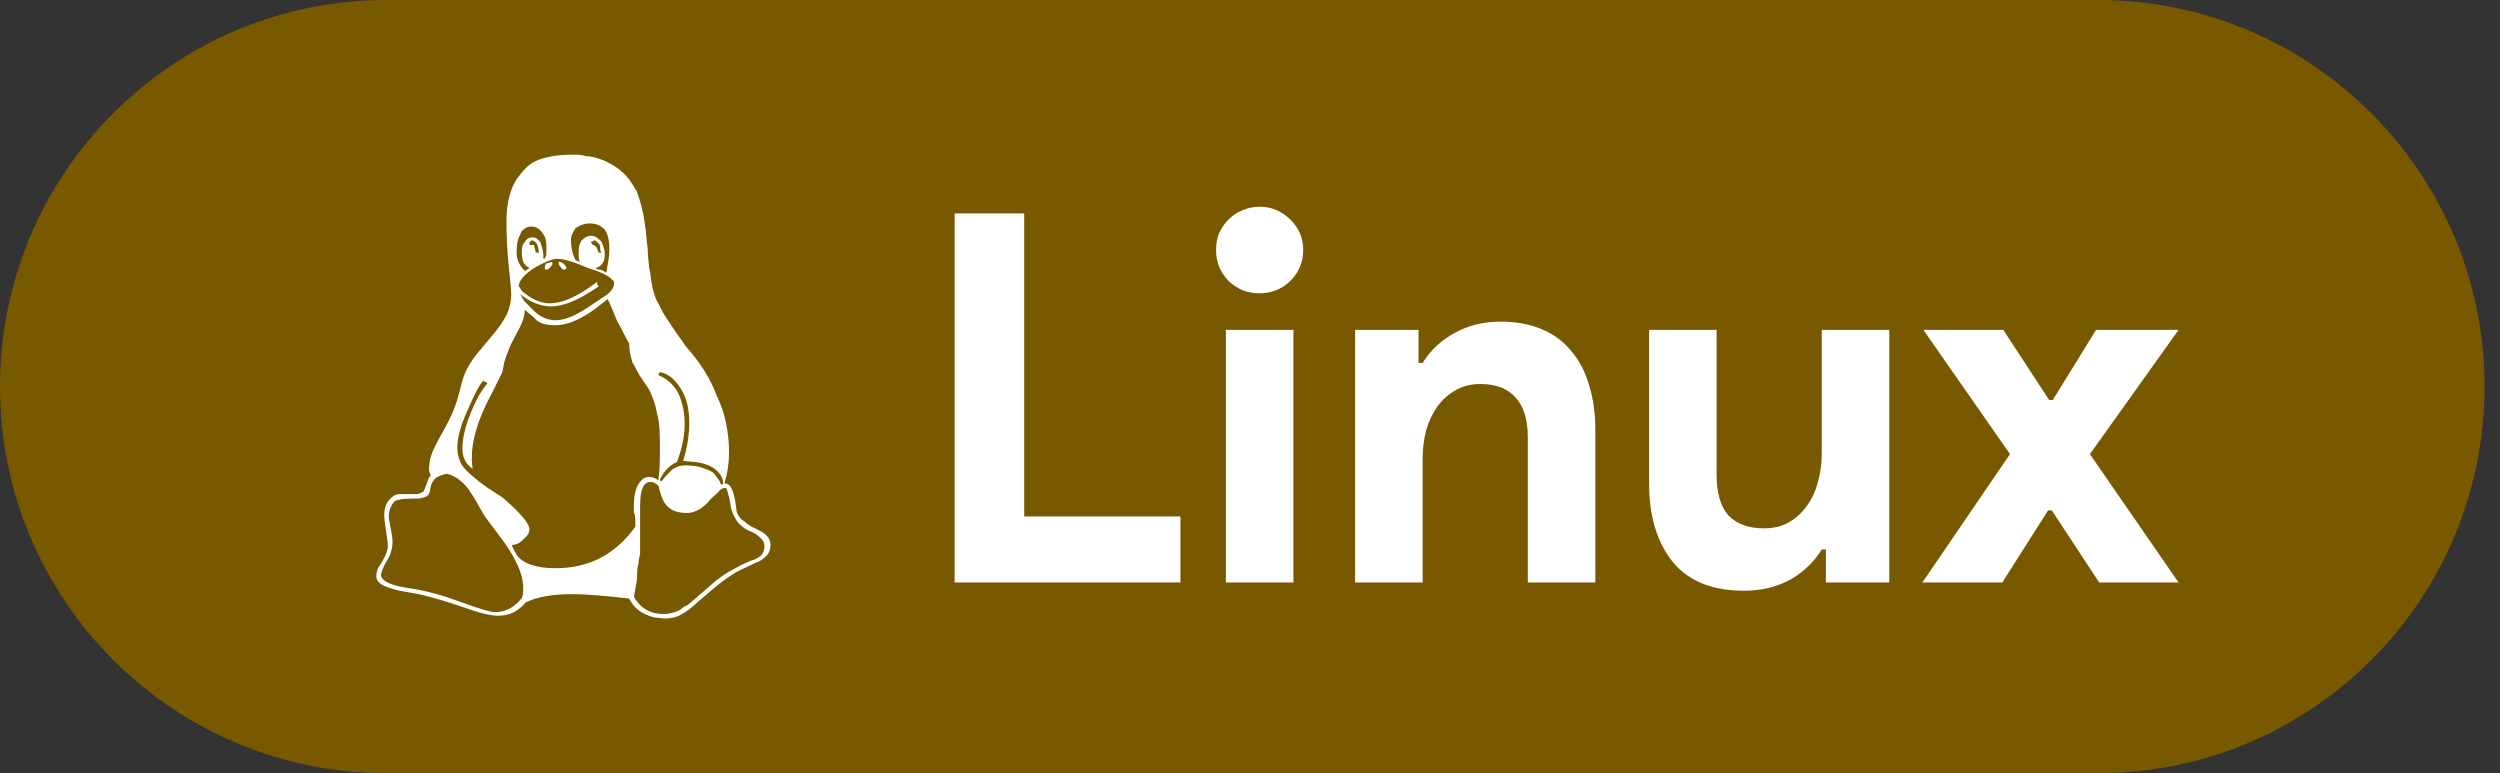 <svg width="97" height="30" viewBox="0 0 97 30" fill="none" xmlns="http://www.w3.org/2000/svg">
<rect x="0" y="0" width="97" height="30" fill="#333333" stroke="none"/>
<path d="M0 15C0 6.716 6.716 0 15 0H81.4C89.684 0 96.4 6.716 96.4 15V15C96.4 23.284 89.684 30 81.4 30H15C6.716 30 0 23.284 0 15V15Z" fill="#795900"/>
<path d="M37.04 8.28H39.74V20.04H45.8V22.6H37.04V8.28ZM48.864 11.38C48.637 11.38 48.417 11.34 48.204 11.26C48.004 11.167 47.824 11.047 47.664 10.9C47.517 10.74 47.397 10.56 47.304 10.36C47.224 10.16 47.184 9.94 47.184 9.7C47.184 9.46 47.224 9.24 47.304 9.04C47.397 8.84 47.517 8.667 47.664 8.52C47.824 8.36 48.004 8.24 48.204 8.16C48.417 8.067 48.637 8.02 48.864 8.02C49.33 8.02 49.73 8.187 50.064 8.52C50.397 8.84 50.564 9.233 50.564 9.7C50.564 10.167 50.397 10.567 50.064 10.9C49.73 11.22 49.33 11.38 48.864 11.38ZM47.564 22.6V12.8H50.184V22.6H47.564ZM55.039 14.08H55.199C55.506 13.587 55.919 13.2 56.439 12.92C56.959 12.627 57.553 12.48 58.219 12.48C58.833 12.48 59.373 12.58 59.839 12.78C60.306 12.98 60.686 13.267 60.979 13.64C61.286 14 61.513 14.44 61.659 14.96C61.819 15.467 61.899 16.033 61.899 16.66V22.6H59.279V16.98C59.279 16.273 59.119 15.753 58.799 15.42C58.493 15.073 58.039 14.9 57.439 14.9C57.079 14.9 56.759 14.98 56.479 15.14C56.213 15.287 55.979 15.493 55.779 15.76C55.593 16.013 55.446 16.32 55.339 16.68C55.246 17.027 55.199 17.4 55.199 17.8V22.6H52.579V12.8H55.039V14.08ZM70.844 21.32H70.684C70.377 21.813 69.964 22.207 69.444 22.5C68.924 22.78 68.33 22.92 67.664 22.92C66.424 22.92 65.497 22.54 64.884 21.78C64.284 21.02 63.984 20.007 63.984 18.74V12.8H66.604V18.42C66.604 19.127 66.757 19.653 67.064 20C67.384 20.333 67.844 20.5 68.444 20.5C68.804 20.5 69.117 20.427 69.384 20.28C69.664 20.12 69.897 19.913 70.084 19.66C70.284 19.393 70.43 19.087 70.524 18.74C70.63 18.38 70.684 18 70.684 17.6V12.8H73.304V22.6H70.844V21.32ZM77.988 17.62L74.628 12.8H77.728L79.508 15.52H79.648L81.328 12.8H84.528L81.088 17.62L84.528 22.6H81.448L79.608 19.8H79.468L77.688 22.6H74.588L77.988 17.62Z" fill="white"/>
<path d="M21.976 10.398C21.976 10.458 21.916 10.458 21.916 10.458H21.857C21.797 10.458 21.797 10.398 21.737 10.339C21.737 10.339 21.678 10.279 21.678 10.219C21.678 10.16 21.678 10.16 21.737 10.16L21.857 10.219C21.916 10.279 21.976 10.339 21.976 10.398ZM20.903 9.802C20.903 9.504 20.784 9.325 20.605 9.325C20.605 9.325 20.605 9.385 20.545 9.385V9.504H20.724C20.724 9.623 20.784 9.683 20.784 9.802H20.903ZM22.989 9.504C23.108 9.504 23.168 9.623 23.227 9.802H23.346C23.287 9.743 23.287 9.683 23.287 9.623C23.287 9.564 23.287 9.504 23.227 9.445C23.168 9.385 23.108 9.325 23.048 9.325C23.048 9.325 22.989 9.385 22.929 9.385C22.929 9.445 22.989 9.445 22.989 9.504ZM21.201 10.458C21.141 10.458 21.141 10.458 21.141 10.398C21.141 10.339 21.141 10.279 21.201 10.219C21.32 10.219 21.38 10.16 21.38 10.16C21.439 10.16 21.439 10.219 21.439 10.219C21.439 10.279 21.38 10.339 21.261 10.458H21.201ZM20.545 10.398C20.307 10.279 20.247 10.1 20.247 9.802C20.247 9.623 20.247 9.504 20.367 9.385C20.426 9.266 20.545 9.206 20.665 9.206C20.784 9.206 20.843 9.266 20.962 9.385C21.022 9.564 21.082 9.743 21.082 9.921V10.041H21.141V9.981C21.201 9.981 21.201 9.862 21.201 9.623C21.201 9.445 21.201 9.266 21.082 9.087C20.962 8.908 20.843 8.789 20.605 8.789C20.426 8.789 20.247 8.908 20.188 9.087C20.069 9.325 20.045 9.504 20.045 9.802C20.045 10.041 20.128 10.279 20.367 10.517C20.426 10.458 20.486 10.458 20.545 10.398ZM27.995 18.801C28.055 18.801 28.055 18.777 28.055 18.724C28.055 18.593 27.995 18.438 27.816 18.265C27.637 18.086 27.339 17.973 26.982 17.925C26.922 17.919 26.863 17.919 26.863 17.919C26.803 17.907 26.803 17.907 26.743 17.907C26.684 17.901 26.565 17.89 26.505 17.878C26.684 17.323 26.743 16.835 26.743 16.406C26.743 15.81 26.624 15.392 26.386 15.035C26.147 14.677 25.909 14.498 25.611 14.439C25.552 14.498 25.552 14.498 25.552 14.558C25.849 14.677 26.147 14.916 26.326 15.273C26.505 15.69 26.565 16.048 26.565 16.465C26.565 16.799 26.505 17.294 26.267 17.925C26.028 18.021 25.79 18.241 25.611 18.587C25.611 18.64 25.611 18.67 25.671 18.67C25.671 18.67 25.73 18.617 25.79 18.515C25.909 18.414 25.969 18.313 26.088 18.211C26.267 18.11 26.386 18.056 26.565 18.056C26.863 18.056 27.161 18.098 27.339 18.182C27.578 18.259 27.697 18.343 27.756 18.438C27.816 18.527 27.876 18.611 27.935 18.688C27.935 18.766 27.995 18.801 27.995 18.801M22.512 10.16C22.452 10.1 22.452 9.981 22.452 9.862C22.452 9.623 22.452 9.504 22.572 9.325C22.691 9.206 22.81 9.147 22.929 9.147C23.108 9.147 23.227 9.266 23.346 9.385C23.406 9.564 23.466 9.683 23.466 9.862C23.466 10.16 23.346 10.339 23.108 10.398C23.108 10.398 23.168 10.458 23.227 10.458C23.346 10.458 23.406 10.517 23.525 10.577C23.585 10.219 23.644 9.981 23.644 9.683C23.644 9.325 23.585 9.087 23.466 8.908C23.287 8.73 23.108 8.67 22.87 8.67C22.691 8.67 22.512 8.73 22.333 8.849C22.214 9.028 22.154 9.147 22.154 9.325C22.154 9.623 22.214 9.862 22.333 10.1C22.393 10.1 22.452 10.16 22.512 10.16ZM23.227 11.113C22.452 11.65 21.857 11.888 21.38 11.888C20.962 11.888 20.545 11.709 20.188 11.411C20.247 11.531 20.307 11.65 20.367 11.709L20.724 12.067C20.962 12.305 21.261 12.425 21.558 12.425C21.976 12.425 22.452 12.186 23.048 11.769L23.585 11.411C23.704 11.292 23.823 11.173 23.823 10.994C23.823 10.935 23.823 10.875 23.764 10.875C23.704 10.756 23.406 10.577 22.81 10.398C22.274 10.16 21.857 10.041 21.618 10.041C21.439 10.041 21.141 10.16 20.724 10.398C20.367 10.637 20.128 10.875 20.128 11.113C20.128 11.113 20.188 11.173 20.247 11.292C20.605 11.59 20.962 11.769 21.32 11.769C21.797 11.769 22.393 11.531 23.168 10.935V11.054C23.227 11.054 23.227 11.113 23.227 11.113ZM24.598 23.152C24.836 23.6 25.253 23.825 25.73 23.825C25.849 23.825 25.969 23.808 26.088 23.772C26.207 23.748 26.326 23.706 26.386 23.659C26.445 23.617 26.505 23.575 26.565 23.527C26.684 23.486 26.684 23.456 26.743 23.426L27.756 22.55C27.995 22.36 28.233 22.194 28.531 22.049C28.77 21.906 29.008 21.811 29.127 21.757C29.306 21.71 29.425 21.638 29.544 21.543C29.604 21.453 29.664 21.34 29.664 21.197C29.664 21.024 29.544 20.893 29.425 20.798C29.306 20.703 29.187 20.637 29.068 20.595C28.948 20.553 28.829 20.458 28.651 20.297C28.531 20.142 28.412 19.928 28.352 19.648L28.293 19.302C28.233 19.141 28.233 19.022 28.174 18.956C28.174 18.939 28.174 18.933 28.114 18.933C28.055 18.933 27.935 18.986 27.876 19.087C27.756 19.189 27.637 19.302 27.518 19.421C27.459 19.54 27.28 19.648 27.161 19.749C26.982 19.85 26.803 19.904 26.684 19.904C26.207 19.904 25.969 19.773 25.79 19.517C25.671 19.326 25.611 19.105 25.552 18.855C25.432 18.754 25.373 18.7 25.253 18.7C24.956 18.7 24.836 19.01 24.836 19.636V21.489C24.836 21.543 24.777 21.662 24.777 21.847C24.717 22.032 24.717 22.241 24.717 22.479L24.598 23.14V23.15M15.956 22.835C16.511 22.916 17.148 23.089 17.869 23.354C18.591 23.616 19.032 23.753 19.192 23.753C19.61 23.753 19.955 23.569 20.241 23.212C20.301 23.096 20.301 22.96 20.301 22.804C20.301 22.241 19.961 21.529 19.282 20.664L18.877 20.122C18.793 20.009 18.692 19.836 18.561 19.604C18.436 19.371 18.322 19.192 18.233 19.067C18.155 18.93 18.03 18.793 17.869 18.656C17.715 18.519 17.536 18.43 17.339 18.382C17.089 18.43 16.916 18.513 16.832 18.626C16.749 18.739 16.701 18.865 16.689 18.996C16.672 19.121 16.636 19.204 16.576 19.246C16.517 19.282 16.415 19.311 16.278 19.341C16.248 19.341 16.195 19.341 16.117 19.347H15.956C15.64 19.347 15.426 19.383 15.313 19.443C15.164 19.616 15.086 19.812 15.086 20.021C15.086 20.116 15.11 20.277 15.158 20.503C15.206 20.724 15.229 20.903 15.229 21.028C15.229 21.272 15.158 21.517 15.009 21.761C14.86 22.017 14.782 22.208 14.782 22.344C14.842 22.575 15.235 22.738 15.956 22.833M17.941 17.416C17.941 17.005 18.048 16.552 18.269 16.015C18.483 15.479 18.698 15.121 18.906 14.883C18.895 14.823 18.865 14.823 18.817 14.823L18.757 14.764C18.585 14.943 18.376 15.36 18.126 15.956C17.875 16.492 17.744 16.987 17.744 17.35C17.744 17.618 17.81 17.851 17.929 18.053C18.06 18.25 18.376 18.536 18.877 18.9L19.508 19.311C20.182 19.895 20.539 20.3 20.539 20.539C20.539 20.664 20.48 20.789 20.301 20.926C20.182 21.069 20.021 21.14 19.884 21.14C19.872 21.14 19.866 21.152 19.866 21.182C19.866 21.188 19.925 21.307 20.051 21.54C20.301 21.88 20.837 22.046 21.552 22.046C22.864 22.046 23.877 21.51 24.652 20.437C24.652 20.139 24.652 19.955 24.592 19.877V19.657C24.592 19.269 24.652 18.977 24.771 18.787C24.89 18.596 25.009 18.506 25.188 18.506C25.307 18.506 25.426 18.548 25.546 18.637C25.605 18.179 25.605 17.779 25.605 17.422C25.605 16.879 25.605 16.432 25.486 16.015C25.426 15.658 25.307 15.36 25.188 15.121L24.83 14.585C24.711 14.406 24.652 14.227 24.532 14.049C24.473 13.81 24.413 13.631 24.413 13.333C24.234 13.035 24.115 12.737 23.936 12.439C23.817 12.141 23.698 11.844 23.579 11.605L23.042 12.022C22.447 12.439 21.97 12.618 21.552 12.618C21.195 12.618 20.897 12.559 20.718 12.32L20.361 12.022C20.361 12.201 20.301 12.439 20.182 12.678L19.806 13.393C19.64 13.81 19.55 14.049 19.532 14.227C19.508 14.347 19.491 14.466 19.479 14.466L19.032 15.36C18.549 16.254 18.305 17.082 18.305 17.767C18.305 17.904 18.316 18.047 18.34 18.191C18.072 18.006 17.941 17.75 17.941 17.416M22.208 23.054C21.433 23.054 20.837 23.159 20.42 23.366V23.349C20.122 23.706 19.788 23.891 19.324 23.891C19.032 23.891 18.573 23.778 17.953 23.551C17.327 23.337 16.773 23.172 16.29 23.064C16.242 23.05 16.135 23.03 15.962 23.002C15.796 22.976 15.64 22.948 15.504 22.921C15.378 22.894 15.235 22.853 15.08 22.799C14.931 22.751 14.812 22.69 14.723 22.616C14.64 22.541 14.6 22.456 14.6 22.361C14.6 22.266 14.62 22.164 14.661 22.055C14.699 21.99 14.741 21.924 14.782 21.865C14.824 21.799 14.86 21.739 14.884 21.68C14.919 21.626 14.943 21.573 14.967 21.513C14.991 21.459 15.015 21.406 15.027 21.34C15.039 21.281 15.05 21.221 15.05 21.161C15.05 21.102 15.027 20.923 14.979 20.607C14.931 20.297 14.908 20.101 14.908 20.017C14.908 19.755 14.967 19.546 15.098 19.397C15.229 19.248 15.354 19.171 15.486 19.171H16.171C16.225 19.171 16.308 19.141 16.433 19.07C16.475 18.974 16.511 18.897 16.535 18.825C16.564 18.754 16.576 18.7 16.588 18.676C16.6 18.64 16.612 18.605 16.624 18.575C16.648 18.533 16.677 18.485 16.719 18.438C16.672 18.378 16.648 18.301 16.648 18.205C16.648 18.14 16.648 18.08 16.66 18.044C16.66 17.83 16.761 17.526 16.976 17.127L17.184 16.751C17.357 16.429 17.488 16.191 17.583 15.953C17.685 15.714 17.792 15.357 17.911 14.88C18.006 14.463 18.233 14.046 18.591 13.628L19.038 13.092C19.348 12.734 19.55 12.436 19.663 12.198C19.776 11.96 19.836 11.662 19.836 11.423C19.836 11.304 19.806 10.947 19.741 10.351C19.681 9.755 19.651 9.159 19.651 8.622C19.651 8.205 19.687 7.907 19.765 7.609C19.842 7.311 19.979 7.013 20.182 6.775C20.361 6.536 20.599 6.298 20.957 6.179C21.314 6.06 21.731 6 22.208 6C22.387 6 22.566 6 22.744 6.06C22.923 6.06 23.162 6.119 23.46 6.238C23.698 6.358 23.936 6.477 24.115 6.656C24.354 6.834 24.532 7.132 24.711 7.43C24.83 7.788 24.95 8.145 25.009 8.622C25.069 8.92 25.069 9.218 25.128 9.635C25.128 9.993 25.188 10.231 25.188 10.41C25.247 10.589 25.247 10.827 25.307 11.125C25.367 11.364 25.426 11.602 25.546 11.781C25.665 12.019 25.784 12.258 25.963 12.496C26.142 12.794 26.38 13.092 26.618 13.45C27.155 14.046 27.572 14.701 27.81 15.357C28.108 15.953 28.287 16.727 28.287 17.556C28.287 17.967 28.227 18.366 28.108 18.754C28.227 18.754 28.287 18.801 28.347 18.885C28.406 18.968 28.466 19.147 28.525 19.427L28.585 19.868C28.645 19.999 28.704 20.124 28.883 20.232C29.002 20.339 29.121 20.428 29.3 20.5C29.419 20.559 29.598 20.643 29.717 20.75C29.837 20.869 29.896 20.994 29.896 21.126C29.896 21.328 29.837 21.477 29.717 21.584C29.598 21.704 29.479 21.787 29.3 21.841C29.181 21.9 28.942 22.02 28.585 22.188C28.287 22.364 27.989 22.578 27.691 22.831L27.095 23.338C26.857 23.571 26.618 23.738 26.439 23.839C26.261 23.946 26.022 24 25.784 24L25.367 23.952C24.89 23.827 24.592 23.589 24.413 23.225C23.46 23.11 22.685 23.052 22.208 23.052" fill="white"/>
</svg>
